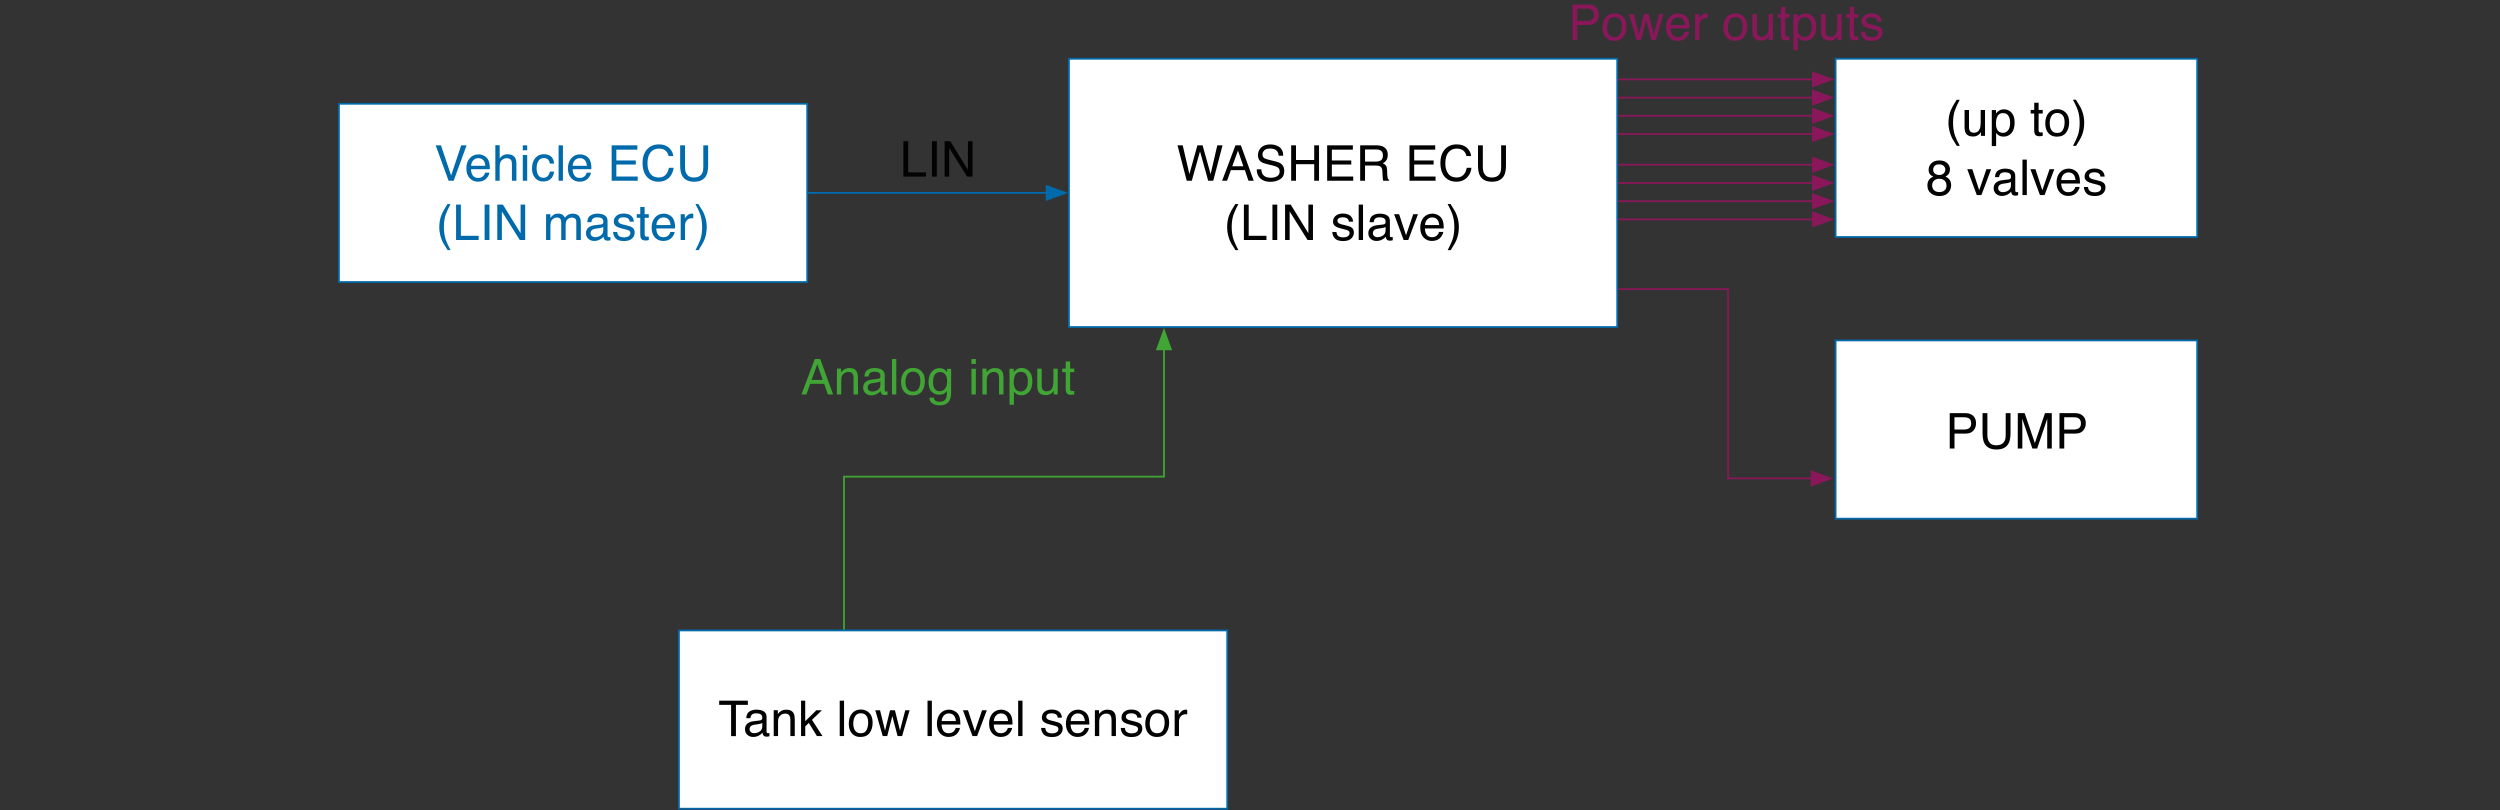 <?xml version="1.0" encoding="utf-8"?>
<!-- Generator: Adobe Illustrator 25.0.1, SVG Export Plug-In . SVG Version: 6.00 Build 0)  -->
<svg version="1.1" id="Ebene_1" xmlns="http://www.w3.org/2000/svg" xmlns:xlink="http://www.w3.org/1999/xlink" x="0px" y="0px"
	 viewBox="0 0 708.66 229.61" style="enable-background:new 0 0 708.66 229.61;" xml:space="preserve">
<rect x="0" y="0" width="708.66" height="229.61" fill="#333333" stroke="none"/>
<style type="text/css">
	.st0{fill:#FFFFFF;}
	.st1{fill:none;stroke:#006AAB;stroke-width:0.5;}
	.st2{fill:none;stroke:#41A535;stroke-width:0.5;}
	.st3{fill:#41A535;}
	.st4{clip-path:url(#SVGID_2_);fill:none;stroke:#006AAB;stroke-width:0.5;}
	.st5{fill:#006AAB;}
	.st6{clip-path:url(#SVGID_4_);fill:none;stroke:#006AAB;stroke-width:0.5;}
	.st7{fill:none;stroke:#891759;stroke-width:0.5;}
	.st8{fill:#891759;}
	.st9{fill:#020203;}
	.st10{clip-path:url(#SVGID_6_);fill:#41A535;}
	.st11{clip-path:url(#SVGID_8_);fill:#006AAB;}
	.st12{clip-path:url(#SVGID_10_);fill:#006AAB;}
	.st13{clip-path:url(#SVGID_12_);fill:#020203;}
	.st14{clip-path:url(#SVGID_14_);fill:#020203;}
	.st15{clip-path:url(#SVGID_16_);fill:#020203;}
	.st16{clip-path:url(#SVGID_18_);fill:#020203;}
	.st17{clip-path:url(#SVGID_20_);fill:#020203;}
	.st18{clip-path:url(#SVGID_22_);fill:#891759;}
	.st19{clip-path:url(#SVGID_24_);fill:#020203;}
</style>
<rect x="520.33" y="96.5" class="st0" width="102.49" height="50.52"/>
<rect x="520.33" y="96.5" class="st1" width="102.49" height="50.52"/>
<rect x="520.33" y="16.66" class="st0" width="102.49" height="50.52"/>
<rect x="520.33" y="16.66" class="st1" width="102.49" height="50.52"/>
<polyline class="st2" points="239.24,184.13 239.24,135.11 329.95,135.11 329.95,97.68 "/>
<polygon class="st3" points="329.95,92.95 327.65,99.27 332.25,99.27 "/>
<rect x="192.46" y="178.71" class="st0" width="155.41" height="50.52"/>
<g>
	<g>
		<defs>
			<rect id="SVGID_1_" x="95.83" y="1.28" width="527.24" height="228.2"/>
		</defs>
		<clipPath id="SVGID_2_">
			<use xlink:href="#SVGID_1_"  style="overflow:visible;"/>
		</clipPath>
		<rect x="192.46" y="178.71" class="st4" width="155.41" height="50.52"/>
	</g>
</g>
<line class="st1" x1="208.15" y1="54.68" x2="298.03" y2="54.68"/>
<polygon class="st5" points="302.76,54.68 296.43,52.38 296.43,56.98 "/>
<rect x="96.08" y="29.42" class="st0" width="132.73" height="50.52"/>
<g>
	<g>
		<defs>
			<rect id="SVGID_3_" x="95.83" y="1.28" width="527.24" height="228.2"/>
		</defs>
		<clipPath id="SVGID_4_">
			<use xlink:href="#SVGID_3_"  style="overflow:visible;"/>
		</clipPath>
		<rect x="96.08" y="29.42" class="st6" width="132.73" height="50.52"/>
	</g>
</g>
<polyline class="st7" points="428.43,81.96 489.85,81.96 489.85,135.61 514.88,135.61 "/>
<polygon class="st8" points="519.61,135.61 513.28,133.31 513.28,137.92 "/>
<line class="st7" x1="425.36" y1="62.19" x2="515.23" y2="62.19"/>
<polygon class="st8" points="519.96,62.19 513.64,59.89 513.64,64.49 "/>
<line class="st7" x1="425.36" y1="57.03" x2="515.23" y2="57.03"/>
<polygon class="st8" points="519.96,57.03 513.64,54.73 513.64,59.33 "/>
<line class="st7" x1="425.36" y1="51.87" x2="515.23" y2="51.87"/>
<polygon class="st8" points="519.96,51.87 513.64,49.56 513.64,54.17 "/>
<line class="st7" x1="425.36" y1="46.7" x2="515.23" y2="46.7"/>
<polygon class="st8" points="519.96,46.7 513.64,44.4 513.64,49.01 "/>
<line class="st7" x1="425.36" y1="38" x2="515.23" y2="38"/>
<polygon class="st8" points="519.96,38 513.64,35.69 513.64,40.3 "/>
<line class="st7" x1="425.36" y1="32.83" x2="515.23" y2="32.83"/>
<polygon class="st8" points="519.96,32.83 513.64,30.53 513.64,35.14 "/>
<line class="st7" x1="425.36" y1="27.67" x2="515.23" y2="27.67"/>
<polygon class="st8" points="519.96,27.67 513.64,25.37 513.64,29.97 "/>
<line class="st7" x1="425.36" y1="22.51" x2="515.23" y2="22.51"/>
<polygon class="st8" points="519.96,22.51 513.64,20.21 513.64,24.81 "/>
<rect x="303.01" y="16.66" class="st0" width="155.41" height="76.04"/>
<rect x="303.01" y="16.66" class="st1" width="155.41" height="76.04"/>
<path class="st9" d="M267.76,50.06h1.3v-8.1l5.08,8.1h1.53V40.02h-1.3v8.11l-5.01-8.11h-1.6V50.06z M264.18,50.06h1.37V40.02h-1.37
	V50.06z M256.08,50.06h6.4v-1.2h-5.04v-8.85h-1.36V50.06z"/>
<g>
	<g>
		<defs>
			<rect id="SVGID_5_" x="95.83" y="1.28" width="527.24" height="228.2"/>
		</defs>
		<clipPath id="SVGID_6_">
			<use xlink:href="#SVGID_5_"  style="overflow:visible;"/>
		</clipPath>
		<path class="st10" d="M302.09,104.49h-0.99v1h0.99v4.85c0,0.47,0.1,0.85,0.31,1.14s0.6,0.44,1.17,0.44c0.18,0,0.34-0.01,0.5-0.03
			c0.15-0.02,0.3-0.05,0.44-0.09v-0.98c-0.09,0.01-0.17,0.02-0.24,0.02s-0.13,0-0.19,0c-0.22,0-0.38-0.02-0.48-0.07
			c-0.17-0.09-0.26-0.26-0.26-0.51v-4.78h1.17v-1h-1.17v-2.04h-1.24L302.09,104.49L302.09,104.49z M294.03,104.49v4.98
			c0,0.62,0.1,1.12,0.3,1.5c0.37,0.7,1.07,1.04,2.09,1.04c0.66,0,1.22-0.19,1.68-0.57c0.23-0.19,0.43-0.43,0.58-0.7l-0.01,1.08h1.16
			v-7.32h-1.23v3.6c0,0.71-0.08,1.28-0.25,1.69c-0.3,0.77-0.87,1.15-1.7,1.15c-0.58,0-0.98-0.22-1.19-0.66
			c-0.12-0.24-0.17-0.54-0.17-0.92v-4.86h-1.26V104.49z M286.17,114.73h1.23v-3.74c0.27,0.33,0.51,0.57,0.73,0.7
			c0.38,0.24,0.84,0.36,1.39,0.36c0.71,0,1.32-0.22,1.85-0.65c0.84-0.68,1.26-1.82,1.26-3.42c0-1.18-0.29-2.09-0.87-2.72
			c-0.58-0.64-1.29-0.95-2.12-0.95c-0.56,0-1.05,0.14-1.47,0.41c-0.29,0.18-0.56,0.44-0.81,0.77v-0.97h-1.2L286.17,114.73
			L286.17,114.73z M289.36,110.98c-0.85,0-1.44-0.38-1.76-1.13c-0.17-0.4-0.25-0.88-0.25-1.44c0-0.7,0.09-1.28,0.25-1.74
			c0.31-0.85,0.9-1.28,1.76-1.28c0.85,0,1.44,0.4,1.76,1.21c0.17,0.42,0.25,0.92,0.25,1.5c0,0.96-0.19,1.68-0.57,2.16
			C290.41,110.74,289.94,110.98,289.36,110.98 M278.48,111.81h1.23v-3.83c0-0.48,0.03-0.85,0.09-1.1c0.06-0.26,0.2-0.51,0.4-0.75
			c0.25-0.3,0.55-0.5,0.89-0.6c0.19-0.06,0.43-0.09,0.72-0.09c0.57,0,0.97,0.23,1.19,0.68c0.13,0.27,0.2,0.63,0.2,1.08v4.61h1.25
			v-4.7c0-0.74-0.1-1.31-0.3-1.7c-0.37-0.72-1.07-1.09-2.11-1.09c-0.47,0-0.9,0.09-1.29,0.28c-0.39,0.19-0.75,0.5-1.1,0.92v-1.04
			h-1.17V111.81L278.48,111.81z M275.37,103.16h1.25v-1.39h-1.25V103.16z M275.37,111.81h1.25v-7.29h-1.25V111.81z M268.48,108.12
			c0,0.6-0.1,1.13-0.3,1.58c-0.36,0.8-0.98,1.2-1.86,1.2c-0.56,0-1.01-0.22-1.34-0.65c-0.33-0.43-0.5-1.06-0.5-1.88
			c0-0.7,0.08-1.27,0.25-1.7c0.32-0.81,0.91-1.22,1.77-1.22c0.58,0,1.05,0.22,1.42,0.66C268.29,106.54,268.48,107.21,268.48,108.12
			 M266.27,104.36c-0.85,0-1.57,0.34-2.16,1.03c-0.6,0.69-0.9,1.65-0.9,2.87c0,1.3,0.3,2.23,0.89,2.79s1.28,0.84,2.07,0.84
			c0.57,0,1.02-0.09,1.37-0.27s0.64-0.46,0.88-0.83c0.01,1.01-0.07,1.71-0.24,2.1c-0.29,0.67-0.9,1-1.84,1
			c-0.59,0-1.03-0.14-1.3-0.41c-0.18-0.18-0.29-0.43-0.35-0.76h-1.25c0.06,0.75,0.36,1.31,0.9,1.66c0.54,0.35,1.2,0.53,1.98,0.53
			c1.41,0,2.37-0.5,2.88-1.49c0.27-0.54,0.41-1.27,0.41-2.2v-6.66h-1.13v0.92c-0.24-0.31-0.48-0.54-0.71-0.7
			C267.34,104.5,266.84,104.36,266.27,104.36 M258.84,104.28c-1.05,0-1.88,0.36-2.5,1.09c-0.62,0.73-0.93,1.71-0.93,2.94
			c0,1.15,0.29,2.06,0.88,2.74c0.59,0.68,1.38,1.02,2.38,1.02c1.2,0,2.08-0.38,2.65-1.15c0.57-0.77,0.85-1.74,0.85-2.92
			c0-1.22-0.32-2.14-0.97-2.77C260.57,104.59,259.78,104.28,258.84,104.28 M258.79,111.01c-0.74,0-1.27-0.26-1.61-0.78
			s-0.51-1.17-0.51-1.95c0-0.81,0.17-1.5,0.51-2.07s0.88-0.86,1.62-0.86c0.84,0,1.43,0.34,1.77,1.01c0.22,0.43,0.32,0.98,0.32,1.67
			c0,0.76-0.15,1.44-0.45,2.06C260.15,110.7,259.6,111.01,258.79,111.01 M252.84,111.81h1.23v-10.04h-1.23V111.81z M246.98,107.62
			c-0.69,0.09-1.24,0.32-1.67,0.69c-0.42,0.37-0.64,0.9-0.64,1.58c0,0.62,0.22,1.13,0.65,1.55c0.43,0.41,0.99,0.62,1.66,0.62
			c0.57,0,1.08-0.12,1.55-0.36s0.83-0.53,1.08-0.85c0.04,0.29,0.11,0.52,0.21,0.68c0.19,0.3,0.5,0.45,0.92,0.45
			c0.17,0,0.31-0.01,0.41-0.02c0.1-0.01,0.25-0.05,0.44-0.1v-0.91c-0.08,0.01-0.15,0.02-0.22,0.03s-0.13,0.01-0.18,0.01
			c-0.17,0-0.28-0.04-0.33-0.12s-0.08-0.18-0.08-0.31v-4.22c0-0.69-0.27-1.2-0.8-1.53c-0.54-0.33-1.24-0.49-2.1-0.49
			c-0.74,0-1.39,0.18-1.96,0.53c-0.56,0.36-0.85,0.98-0.88,1.89h1.15c0.04-0.38,0.14-0.67,0.29-0.86c0.27-0.35,0.72-0.52,1.36-0.52
			c0.55,0,0.98,0.09,1.28,0.28s0.45,0.5,0.45,0.92c0,0.21-0.03,0.36-0.08,0.47c-0.1,0.2-0.28,0.32-0.57,0.35L246.98,107.62z
			 M245.96,109.86c0-0.47,0.19-0.81,0.57-1.02c0.23-0.13,0.56-0.22,1.01-0.28l0.74-0.1c0.23-0.03,0.46-0.07,0.7-0.14
			c0.24-0.06,0.43-0.14,0.58-0.24v0.99c0,0.75-0.34,1.3-1.03,1.63c-0.41,0.2-0.82,0.3-1.26,0.3c-0.35,0-0.66-0.1-0.92-0.31
			C246.09,110.5,245.96,110.22,245.96,109.86 M237.23,111.81h1.23v-3.83c0-0.48,0.03-0.85,0.09-1.1c0.06-0.26,0.19-0.51,0.4-0.75
			c0.26-0.3,0.55-0.5,0.89-0.6c0.19-0.06,0.43-0.09,0.72-0.09c0.57,0,0.97,0.23,1.19,0.68c0.13,0.27,0.2,0.63,0.2,1.08v4.61h1.25
			v-4.7c0-0.74-0.1-1.31-0.3-1.7c-0.37-0.72-1.07-1.09-2.1-1.09c-0.47,0-0.9,0.09-1.29,0.28s-0.76,0.5-1.1,0.92v-1.04h-1.17
			L237.23,111.81L237.23,111.81z M227.19,111.81h1.39l1.09-3.01h3.97l1.02,3.01h1.49l-3.64-10.04h-1.54L227.19,111.81z
			 M230.06,107.69l1.62-4.44l1.52,4.44H230.06z"/>
	</g>
	<g>
		<defs>
			<rect id="SVGID_7_" x="95.83" y="1.28" width="527.24" height="228.2"/>
		</defs>
		<clipPath id="SVGID_8_">
			<use xlink:href="#SVGID_7_"  style="overflow:visible;"/>
		</clipPath>
		<path class="st11" d="M198.02,70.9c0.85-1.32,1.41-2.32,1.67-3c0.43-1.06,0.64-2.26,0.64-3.61c0-0.51-0.05-1.05-0.14-1.61
			s-0.25-1.12-0.47-1.69c-0.17-0.46-0.33-0.82-0.48-1.08c-0.15-0.26-0.57-0.95-1.28-2.08h-0.83c0.67,1.27,1.12,2.24,1.35,2.91
			c0.37,1.09,0.55,2.3,0.55,3.62c0,1.32-0.16,2.47-0.48,3.45c-0.21,0.65-0.68,1.68-1.4,3.09C197.15,70.9,198.02,70.9,198.02,70.9z
			 M192.95,68.04h1.23v-4.21c0-0.52,0.17-0.98,0.5-1.38s0.81-0.6,1.43-0.6c0.07,0,0.14,0,0.2,0.01s0.13,0.01,0.2,0.03v-1.3
			c-0.13-0.01-0.23-0.02-0.28-0.03c-0.06-0.01-0.09-0.01-0.12-0.01c-0.49,0-0.92,0.18-1.29,0.53c-0.37,0.35-0.61,0.65-0.7,0.9v-1.26
			h-1.17V68.04z M186.06,63.8c0.02-0.63,0.22-1.15,0.6-1.56c0.38-0.41,0.85-0.61,1.41-0.61c0.78,0,1.34,0.3,1.67,0.89
			c0.18,0.32,0.3,0.74,0.35,1.28C190.09,63.8,186.06,63.8,186.06,63.8z M188.15,60.56c-1.02,0-1.85,0.37-2.49,1.1
			c-0.63,0.73-0.95,1.69-0.95,2.86c0,1.19,0.32,2.12,0.94,2.79c0.63,0.66,1.4,0.99,2.3,0.99c0.37,0,0.7-0.04,1-0.11
			c0.55-0.13,1.01-0.37,1.38-0.74c0.22-0.21,0.42-0.48,0.6-0.81c0.18-0.33,0.29-0.63,0.32-0.9h-1.21c-0.09,0.32-0.24,0.61-0.45,0.86
			c-0.38,0.43-0.89,0.64-1.53,0.64c-0.68,0-1.19-0.23-1.51-0.68c-0.33-0.45-0.5-1.05-0.52-1.79h5.33c0-0.74-0.04-1.27-0.11-1.61
			c-0.08-0.49-0.24-0.92-0.49-1.29c-0.25-0.39-0.62-0.7-1.11-0.95C189.17,60.68,188.67,60.56,188.15,60.56 M181.49,60.72h-0.99v1.01
			h0.99v4.85c0,0.47,0.1,0.85,0.31,1.15c0.21,0.29,0.6,0.44,1.17,0.44c0.18,0,0.34-0.01,0.5-0.03c0.15-0.02,0.3-0.05,0.44-0.09
			v-0.98c-0.09,0.01-0.17,0.02-0.24,0.02c-0.07,0-0.13,0.01-0.19,0.01c-0.22,0-0.38-0.03-0.48-0.08c-0.17-0.09-0.26-0.26-0.26-0.51
			v-4.78h1.17v-1.01h-1.18v-2.04h-1.24V60.72z M173.79,65.75c0.03,0.73,0.28,1.34,0.74,1.84c0.46,0.49,1.24,0.74,2.34,0.74
			c1.02,0,1.79-0.24,2.29-0.71s0.75-1.04,0.75-1.69c0-0.67-0.24-1.17-0.72-1.48c-0.31-0.2-0.91-0.41-1.81-0.62l-0.83-0.2
			c-0.36-0.09-0.64-0.19-0.82-0.3c-0.32-0.19-0.48-0.44-0.48-0.76c0-0.29,0.12-0.52,0.37-0.7s0.6-0.27,1.08-0.27
			c0.71,0,1.21,0.16,1.5,0.48c0.18,0.23,0.28,0.48,0.3,0.75h1.16c0.01-0.47-0.14-0.92-0.45-1.33c-0.49-0.65-1.3-0.97-2.42-0.97
			c-0.85,0-1.53,0.21-2.04,0.64c-0.51,0.43-0.76,0.99-0.76,1.68c0,0.59,0.27,1.05,0.81,1.38c0.3,0.19,0.77,0.36,1.4,0.52l0.99,0.25
			c0.53,0.13,0.89,0.25,1.07,0.35c0.28,0.16,0.42,0.4,0.42,0.72c0,0.41-0.18,0.72-0.53,0.92c-0.35,0.2-0.76,0.3-1.23,0.3
			c-0.78,0-1.33-0.2-1.65-0.59c-0.17-0.22-0.28-0.53-0.31-0.94L173.79,65.75L173.79,65.75z M168.42,63.86
			c-0.69,0.09-1.24,0.32-1.67,0.69c-0.42,0.37-0.64,0.9-0.64,1.58c0,0.62,0.22,1.13,0.65,1.55c0.43,0.41,0.99,0.62,1.67,0.62
			c0.57,0,1.08-0.12,1.55-0.36s0.83-0.53,1.08-0.85c0.04,0.29,0.11,0.52,0.21,0.68c0.19,0.3,0.5,0.45,0.92,0.45
			c0.17,0,0.31-0.01,0.41-0.02c0.1-0.01,0.25-0.05,0.44-0.1v-0.91c-0.08,0.01-0.15,0.02-0.22,0.03c-0.07,0.01-0.13,0.01-0.19,0.01
			c-0.17,0-0.28-0.04-0.33-0.12s-0.08-0.18-0.08-0.31v-4.22c0-0.69-0.27-1.2-0.8-1.53c-0.54-0.33-1.24-0.49-2.1-0.49
			c-0.74,0-1.39,0.18-1.96,0.53c-0.56,0.35-0.86,0.98-0.88,1.89h1.15c0.04-0.38,0.14-0.67,0.29-0.86c0.27-0.35,0.72-0.52,1.37-0.52
			c0.55,0,0.98,0.1,1.28,0.29c0.3,0.19,0.45,0.49,0.45,0.92c0,0.21-0.03,0.36-0.08,0.47c-0.1,0.2-0.29,0.32-0.57,0.35L168.42,63.86z
			 M167.4,66.1c0-0.47,0.19-0.81,0.57-1.02c0.23-0.13,0.56-0.22,1.01-0.28l0.74-0.1c0.23-0.03,0.46-0.07,0.7-0.14
			c0.24-0.06,0.43-0.14,0.58-0.24v0.99c0,0.76-0.34,1.3-1.03,1.63c-0.41,0.2-0.82,0.3-1.26,0.3c-0.36,0-0.66-0.1-0.92-0.31
			C167.53,66.73,167.4,66.45,167.4,66.1 M154.79,68.04h1.23v-3.88c0-0.94,0.19-1.6,0.57-1.96c0.38-0.36,0.8-0.54,1.27-0.54
			c0.51,0,0.86,0.17,1.05,0.51c0.12,0.23,0.18,0.59,0.18,1.09v4.78h1.25v-4.26c0-0.76,0.17-1.3,0.52-1.62
			c0.35-0.32,0.76-0.49,1.25-0.49c0.35,0,0.65,0.09,0.89,0.27c0.24,0.18,0.36,0.52,0.36,1.01v5.09h1.28v-4.87
			c0-0.65-0.1-1.16-0.29-1.54c-0.36-0.71-1.03-1.07-2.01-1.07c-0.46,0-0.88,0.09-1.24,0.28c-0.37,0.19-0.69,0.48-0.96,0.87
			c-0.16-0.32-0.35-0.56-0.55-0.73c-0.35-0.29-0.82-0.43-1.41-0.43c-0.52,0-0.98,0.14-1.38,0.42c-0.24,0.16-0.5,0.43-0.79,0.79
			v-1.04h-1.22L154.79,68.04L154.79,68.04z M140.96,68.04h1.3v-8.1l5.08,8.1h1.53V58h-1.3v8.11L142.56,58h-1.6
			C140.96,58,140.96,68.04,140.96,68.04z M137.37,68.04h1.37V58h-1.37V68.04z M129.28,68.04h6.4v-1.2h-5.04v-8.85h-1.36V68.04z
			 M126.84,57.84c-0.85,1.34-1.41,2.34-1.68,3.01c-0.42,1.05-0.64,2.25-0.64,3.6c0,0.36,0.02,0.74,0.08,1.14
			c0.1,0.77,0.28,1.49,0.53,2.16c0.19,0.49,0.36,0.88,0.52,1.17c0.16,0.29,0.57,0.95,1.24,1.99h0.83c-0.67-1.27-1.12-2.24-1.35-2.91
			c-0.37-1.09-0.55-2.3-0.55-3.62c0-1.31,0.16-2.46,0.49-3.46c0.21-0.66,0.68-1.68,1.39-3.07L126.84,57.84L126.84,57.84z"/>
	</g>
	<g>
		<defs>
			<rect id="SVGID_9_" x="95.83" y="1.28" width="527.24" height="228.2"/>
		</defs>
		<clipPath id="SVGID_10_">
			<use xlink:href="#SVGID_9_"  style="overflow:visible;"/>
		</clipPath>
		<path class="st12" d="M192.8,41.2v5.64c0,1.23,0.17,2.18,0.5,2.85c0.61,1.21,1.76,1.82,3.46,1.82s2.86-0.61,3.47-1.82
			c0.33-0.66,0.5-1.62,0.5-2.85V41.2h-1.37v6.21c0,0.73-0.11,1.3-0.34,1.73c-0.42,0.79-1.21,1.18-2.37,1.18
			c-0.97,0-1.66-0.36-2.07-1.09c-0.28-0.48-0.41-1.09-0.41-1.82V41.2H192.8z M186.77,40.93c-1.47,0-2.63,0.51-3.47,1.54
			c-0.77,0.95-1.16,2.16-1.16,3.65c0,1.95,0.52,3.4,1.55,4.33c0.78,0.71,1.75,1.06,2.91,1.06c1.34,0,2.4-0.43,3.19-1.29
			c0.66-0.72,1.04-1.6,1.16-2.66h-1.33c-0.14,0.66-0.34,1.19-0.61,1.6c-0.51,0.77-1.26,1.16-2.25,1.16c-1.07,0-1.88-0.37-2.41-1.1
			c-0.54-0.73-0.81-1.69-0.81-2.86c0-1.44,0.3-2.5,0.9-3.2c0.6-0.7,1.38-1.04,2.35-1.04c0.8,0,1.42,0.19,1.86,0.57
			s0.74,0.89,0.88,1.54h1.33c-0.08-0.85-0.46-1.61-1.15-2.28C189,41.26,188.02,40.93,186.77,40.93 M173.38,51.24h7.39v-1.2h-6.06
			v-3.4h5.51v-1.16h-5.51v-3.05h5.96V41.2h-7.29V51.24z M162.34,47c0.02-0.63,0.22-1.15,0.6-1.56c0.38-0.41,0.85-0.61,1.41-0.61
			c0.78,0,1.34,0.3,1.67,0.89c0.18,0.32,0.3,0.74,0.35,1.28C166.37,47,162.34,47,162.34,47z M164.43,43.76
			c-1.02,0-1.85,0.37-2.49,1.1c-0.63,0.73-0.95,1.69-0.95,2.86c0,1.19,0.31,2.12,0.94,2.79c0.63,0.66,1.4,0.99,2.3,0.99
			c0.37,0,0.7-0.04,1-0.11c0.55-0.13,1.01-0.37,1.38-0.74c0.22-0.21,0.42-0.48,0.6-0.81c0.18-0.33,0.29-0.63,0.32-0.9h-1.2
			c-0.09,0.32-0.24,0.61-0.45,0.86c-0.38,0.43-0.89,0.64-1.53,0.64c-0.68,0-1.19-0.22-1.51-0.68c-0.32-0.45-0.5-1.05-0.52-1.79h5.32
			c0-0.74-0.04-1.28-0.11-1.61c-0.08-0.49-0.24-0.92-0.49-1.29c-0.25-0.39-0.62-0.7-1.11-0.95
			C165.45,43.88,164.95,43.76,164.43,43.76 M158.34,51.24h1.23V41.2h-1.23V51.24z M154.13,43.71c-0.97,0-1.76,0.36-2.39,1.07
			c-0.62,0.72-0.94,1.72-0.94,3c0,1.05,0.28,1.92,0.85,2.62c0.57,0.7,1.33,1.05,2.29,1.05c0.85,0,1.55-0.23,2.1-0.67
			c0.55-0.45,0.89-1.16,1.03-2.13h-1.2c-0.11,0.54-0.32,0.97-0.62,1.28c-0.3,0.31-0.7,0.47-1.21,0.47c-0.67,0-1.15-0.25-1.46-0.75
			s-0.47-1.12-0.47-1.85s0.11-1.34,0.33-1.84c0.34-0.76,0.9-1.15,1.68-1.15c0.57,0,0.99,0.15,1.25,0.45c0.26,0.3,0.43,0.67,0.5,1.12
			h1.2c-0.1-0.98-0.42-1.67-0.93-2.07C155.62,43.91,154.95,43.71,154.13,43.71 M148.19,42.6h1.25v-1.4h-1.25V42.6z M148.19,51.24
			h1.25v-7.29h-1.25V51.24z M140.41,51.24h1.23v-3.88c0-0.98,0.21-1.64,0.62-1.99c0.42-0.35,0.88-0.53,1.39-0.53
			c0.61,0,1.03,0.2,1.26,0.6c0.14,0.25,0.2,0.65,0.2,1.18v4.61h1.27v-4.7c0-0.72-0.1-1.28-0.31-1.69c-0.38-0.74-1.1-1.11-2.16-1.11
			c-0.59,0-1.09,0.13-1.48,0.39c-0.23,0.15-0.49,0.41-0.79,0.78v-3.75h-1.23C140.41,41.15,140.41,51.24,140.41,51.24z M133.55,47
			c0.02-0.63,0.22-1.15,0.6-1.56c0.38-0.41,0.85-0.61,1.41-0.61c0.78,0,1.34,0.3,1.67,0.89c0.18,0.32,0.3,0.74,0.35,1.28
			C137.58,47,133.55,47,133.55,47z M135.64,43.76c-1.02,0-1.85,0.37-2.49,1.1c-0.63,0.73-0.95,1.69-0.95,2.86
			c0,1.19,0.31,2.12,0.94,2.79c0.63,0.66,1.4,0.99,2.3,0.99c0.37,0,0.7-0.04,1-0.11c0.55-0.13,1.01-0.37,1.38-0.74
			c0.22-0.21,0.42-0.48,0.6-0.81c0.18-0.33,0.29-0.63,0.32-0.9h-1.21c-0.09,0.32-0.24,0.61-0.45,0.86
			c-0.38,0.43-0.89,0.64-1.53,0.64c-0.68,0-1.19-0.22-1.51-0.68c-0.33-0.45-0.5-1.05-0.52-1.79h5.33c0-0.74-0.04-1.28-0.11-1.61
			c-0.08-0.49-0.24-0.92-0.49-1.29c-0.25-0.39-0.62-0.7-1.11-0.95C136.66,43.88,136.16,43.76,135.64,43.76 M123.5,41.2l3.66,10.04
			h1.44l3.66-10.04h-1.53l-2.85,8.55L125,41.2H123.5z"/>
	</g>
	<g>
		<defs>
			<rect id="SVGID_11_" x="95.83" y="1.28" width="527.24" height="228.2"/>
		</defs>
		<clipPath id="SVGID_12_">
			<use xlink:href="#SVGID_11_"  style="overflow:visible;"/>
		</clipPath>
		<path class="st13" d="M411.23,70.9c0.85-1.32,1.41-2.32,1.67-3c0.43-1.06,0.64-2.26,0.64-3.61c0-0.51-0.05-1.05-0.14-1.61
			c-0.09-0.56-0.25-1.12-0.47-1.69c-0.17-0.46-0.33-0.82-0.48-1.08c-0.15-0.26-0.57-0.95-1.27-2.08h-0.83
			c0.67,1.27,1.12,2.24,1.35,2.91c0.37,1.09,0.55,2.3,0.55,3.62c0,1.32-0.16,2.47-0.48,3.45c-0.21,0.65-0.68,1.68-1.4,3.09
			C410.37,70.9,411.23,70.9,411.23,70.9z M403.94,63.8c0.02-0.63,0.22-1.15,0.6-1.56s0.85-0.61,1.41-0.61c0.78,0,1.34,0.3,1.67,0.89
			c0.18,0.32,0.3,0.74,0.35,1.28C407.97,63.8,403.94,63.8,403.94,63.8z M406.03,60.56c-1.02,0-1.85,0.37-2.49,1.1
			c-0.63,0.73-0.95,1.69-0.95,2.86c0,1.19,0.31,2.12,0.94,2.79c0.63,0.66,1.4,0.99,2.3,0.99c0.37,0,0.7-0.04,1-0.11
			c0.55-0.13,1.01-0.37,1.38-0.74c0.22-0.21,0.42-0.48,0.6-0.81c0.18-0.33,0.29-0.63,0.32-0.9h-1.21c-0.09,0.32-0.24,0.61-0.45,0.86
			c-0.38,0.43-0.89,0.64-1.53,0.64c-0.68,0-1.19-0.23-1.51-0.68s-0.5-1.05-0.52-1.79h5.33c0-0.74-0.04-1.27-0.11-1.61
			c-0.08-0.49-0.24-0.92-0.49-1.29c-0.25-0.39-0.62-0.7-1.11-0.95C407.04,60.68,406.54,60.56,406.03,60.56 M395.18,60.72l2.7,7.32
			h1.31l2.76-7.32h-1.35l-2.04,5.96l-1.96-5.96H395.18z M390.18,63.86c-0.69,0.09-1.24,0.32-1.67,0.69
			c-0.42,0.37-0.64,0.9-0.64,1.58c0,0.62,0.21,1.13,0.65,1.55c0.43,0.41,0.99,0.62,1.66,0.62c0.57,0,1.08-0.12,1.55-0.36
			s0.83-0.53,1.08-0.85c0.04,0.29,0.11,0.52,0.21,0.68c0.19,0.3,0.5,0.45,0.92,0.45c0.17,0,0.31-0.01,0.41-0.02
			c0.1-0.01,0.25-0.05,0.44-0.1v-0.91c-0.08,0.01-0.15,0.02-0.22,0.03s-0.13,0.01-0.18,0.01c-0.17,0-0.28-0.04-0.33-0.12
			s-0.08-0.18-0.08-0.31v-4.22c0-0.69-0.27-1.2-0.8-1.53c-0.54-0.33-1.24-0.49-2.1-0.49c-0.74,0-1.39,0.18-1.96,0.53
			s-0.86,0.98-0.88,1.89h1.15c0.05-0.38,0.14-0.67,0.29-0.86c0.27-0.35,0.72-0.52,1.36-0.52c0.56,0,0.98,0.1,1.28,0.29
			s0.45,0.49,0.45,0.92c0,0.21-0.03,0.36-0.08,0.47c-0.1,0.2-0.29,0.32-0.57,0.35L390.18,63.86z M389.16,66.1
			c0-0.47,0.19-0.81,0.57-1.02c0.22-0.13,0.56-0.22,1.01-0.28l0.74-0.1c0.23-0.03,0.46-0.07,0.7-0.14c0.24-0.06,0.43-0.14,0.58-0.24
			v0.99c0,0.76-0.34,1.3-1.03,1.63c-0.4,0.2-0.83,0.3-1.26,0.3c-0.36,0-0.66-0.1-0.92-0.31C389.29,66.73,389.16,66.45,389.16,66.1
			 M385.14,68.04h1.23V58h-1.23V68.04z M377.66,65.75c0.03,0.73,0.28,1.34,0.74,1.84c0.46,0.49,1.24,0.74,2.34,0.74
			c1.02,0,1.79-0.24,2.29-0.71s0.75-1.04,0.75-1.69c0-0.67-0.24-1.17-0.72-1.48c-0.31-0.2-0.91-0.41-1.81-0.62l-0.83-0.2
			c-0.36-0.09-0.64-0.19-0.82-0.3c-0.32-0.19-0.48-0.44-0.48-0.76c0-0.29,0.12-0.52,0.37-0.7s0.61-0.27,1.08-0.27
			c0.71,0,1.22,0.16,1.5,0.48c0.18,0.23,0.28,0.48,0.3,0.75h1.16c0.01-0.47-0.14-0.92-0.45-1.33c-0.49-0.65-1.3-0.97-2.42-0.97
			c-0.85,0-1.54,0.21-2.04,0.64c-0.51,0.43-0.76,0.99-0.76,1.68c0,0.59,0.27,1.05,0.81,1.38c0.3,0.19,0.77,0.36,1.4,0.52l0.99,0.25
			c0.53,0.13,0.89,0.25,1.07,0.35c0.28,0.16,0.42,0.4,0.42,0.72c0,0.41-0.18,0.72-0.53,0.92s-0.76,0.3-1.23,0.3
			c-0.78,0-1.33-0.2-1.65-0.59c-0.17-0.22-0.28-0.53-0.31-0.94L377.66,65.75L377.66,65.75z M364.27,68.04h1.3v-8.1l5.08,8.1h1.53V58
			h-1.3v8.11L365.87,58h-1.6L364.27,68.04L364.27,68.04z M360.69,68.04h1.37V58h-1.37V68.04z M352.6,68.04h6.4v-1.2h-5.04v-8.85
			h-1.36V68.04z M350.16,57.84c-0.85,1.34-1.41,2.34-1.68,3.01c-0.42,1.05-0.63,2.25-0.63,3.6c0,0.36,0.02,0.74,0.07,1.14
			c0.1,0.77,0.28,1.49,0.53,2.16c0.19,0.49,0.36,0.88,0.52,1.17s0.57,0.95,1.24,1.99h0.83c-0.67-1.27-1.12-2.24-1.35-2.91
			c-0.37-1.09-0.55-2.3-0.55-3.62c0-1.31,0.16-2.46,0.49-3.46c0.21-0.66,0.68-1.68,1.39-3.07L350.16,57.84L350.16,57.84z"/>
	</g>
	<g>
		<defs>
			<rect id="SVGID_13_" x="95.83" y="1.28" width="527.24" height="228.2"/>
		</defs>
		<clipPath id="SVGID_14_">
			<use xlink:href="#SVGID_13_"  style="overflow:visible;"/>
		</clipPath>
		<path class="st14" d="M418.96,41.2v5.64c0,1.23,0.17,2.18,0.5,2.85c0.61,1.21,1.76,1.82,3.46,1.82c1.7,0,2.86-0.61,3.47-1.82
			c0.33-0.66,0.5-1.62,0.5-2.85V41.2h-1.37v6.21c0,0.73-0.11,1.3-0.34,1.73c-0.42,0.79-1.21,1.18-2.37,1.18
			c-0.97,0-1.66-0.36-2.07-1.09c-0.28-0.48-0.41-1.09-0.41-1.82V41.2H418.96z M412.93,40.93c-1.47,0-2.63,0.51-3.47,1.54
			c-0.77,0.95-1.16,2.16-1.16,3.65c0,1.95,0.52,3.4,1.55,4.33c0.78,0.71,1.75,1.06,2.91,1.06c1.34,0,2.4-0.43,3.19-1.29
			c0.66-0.72,1.05-1.6,1.16-2.66h-1.33c-0.13,0.66-0.34,1.19-0.61,1.6c-0.51,0.77-1.26,1.16-2.25,1.16c-1.07,0-1.88-0.37-2.41-1.1
			c-0.54-0.73-0.81-1.69-0.81-2.86c0-1.44,0.3-2.5,0.9-3.2s1.38-1.04,2.35-1.04c0.8,0,1.41,0.19,1.86,0.57
			c0.44,0.38,0.74,0.89,0.88,1.54h1.33c-0.08-0.85-0.46-1.61-1.16-2.28C415.16,41.26,414.18,40.93,412.93,40.93 M399.54,51.24h7.39
			v-1.2h-6.06v-3.4h5.51v-1.16h-5.51v-3.05h5.96V41.2h-7.29V51.24z M385.58,51.24h1.36v-4.31h3.01c0.54,0,0.94,0.06,1.19,0.19
			c0.44,0.22,0.68,0.66,0.71,1.32l0.08,1.67c0.02,0.39,0.04,0.66,0.07,0.79c0.03,0.14,0.06,0.25,0.11,0.34h1.67v-0.23
			c-0.21-0.09-0.36-0.3-0.44-0.62c-0.05-0.19-0.08-0.47-0.1-0.85l-0.05-1.35c-0.02-0.58-0.13-1-0.33-1.26
			c-0.2-0.26-0.49-0.47-0.89-0.63c0.45-0.23,0.79-0.54,1.04-0.92c0.25-0.38,0.37-0.88,0.37-1.48c0-1.15-0.46-1.94-1.39-2.37
			c-0.49-0.22-1.11-0.34-1.86-0.34h-4.57v10.05H385.58z M386.94,45.8v-3.43h3.23c0.45,0,0.81,0.07,1.08,0.21
			c0.51,0.26,0.76,0.75,0.76,1.46c0,0.67-0.18,1.13-0.54,1.38c-0.36,0.26-0.85,0.38-1.47,0.38H386.94z M376.2,51.24h7.39v-1.2h-6.06
			v-3.4h5.51v-1.16h-5.51v-3.05h5.96V41.2h-7.29V51.24z M366,51.24h1.37v-4.7h5.16v4.7h1.37V41.2h-1.37v4.15h-5.16V41.2H366V51.24z
			 M356.24,48c-0.01,1.08,0.32,1.94,1.01,2.58c0.69,0.64,1.64,0.96,2.86,0.96c1.04,0,1.96-0.24,2.75-0.72s1.18-1.27,1.18-2.39
			c0-0.89-0.31-1.57-0.93-2.04c-0.36-0.27-0.87-0.48-1.52-0.63l-1.36-0.33c-0.92-0.22-1.51-0.4-1.77-0.55
			c-0.4-0.23-0.6-0.59-0.6-1.08c0-0.45,0.17-0.84,0.51-1.18s0.89-0.51,1.66-0.51c0.95,0,1.63,0.26,2.02,0.79
			c0.21,0.29,0.35,0.7,0.42,1.24h1.28c0-1.12-0.36-1.93-1.07-2.44c-0.72-0.51-1.59-0.76-2.61-0.76c-1.11,0-1.97,0.29-2.58,0.87
			c-0.61,0.58-0.91,1.32-0.91,2.22c0,0.83,0.31,1.46,0.93,1.88c0.36,0.24,0.97,0.46,1.83,0.66l1.32,0.31
			c0.71,0.17,1.24,0.37,1.58,0.6c0.33,0.23,0.5,0.62,0.5,1.17c0,0.73-0.39,1.24-1.17,1.52c-0.4,0.15-0.85,0.22-1.34,0.22
			c-1.1,0-1.86-0.33-2.3-1c-0.23-0.35-0.36-0.82-0.39-1.39C357.54,48,356.24,48,356.24,48z M346.43,51.24h1.39l1.09-3.01h3.97
			l1.02,3.01h1.49l-3.64-10.04h-1.54L346.43,51.24z M349.3,47.13l1.62-4.44l1.53,4.44H349.3z M333.78,41.2l2.62,10.04h1.43
			l2.33-8.33l2.32,8.33h1.43l2.64-10.04h-1.49l-1.89,8.17l-2.28-8.17h-1.47l-2.27,8.16l-1.89-8.16
			C335.26,41.2,333.78,41.2,333.78,41.2z"/>
	</g>
	<g>
		<defs>
			<rect id="SVGID_15_" x="95.83" y="1.28" width="527.24" height="228.2"/>
		</defs>
		<clipPath id="SVGID_16_">
			<use xlink:href="#SVGID_15_"  style="overflow:visible;"/>
		</clipPath>
		<path class="st15" d="M590.71,52.99c0.03,0.73,0.28,1.34,0.74,1.84c0.46,0.49,1.24,0.74,2.34,0.74c1.02,0,1.79-0.24,2.29-0.71
			c0.5-0.47,0.75-1.04,0.75-1.69c0-0.67-0.24-1.17-0.72-1.48c-0.31-0.2-0.91-0.41-1.81-0.62l-0.83-0.2
			c-0.36-0.09-0.64-0.19-0.82-0.3c-0.32-0.19-0.48-0.45-0.48-0.76c0-0.29,0.12-0.53,0.37-0.7c0.24-0.18,0.61-0.27,1.08-0.27
			c0.71,0,1.22,0.16,1.5,0.48c0.18,0.23,0.28,0.48,0.3,0.75h1.16c0.01-0.47-0.14-0.92-0.45-1.33c-0.49-0.65-1.3-0.97-2.42-0.97
			c-0.85,0-1.53,0.21-2.04,0.64s-0.76,0.99-0.76,1.68c0,0.59,0.27,1.05,0.81,1.38c0.3,0.19,0.77,0.37,1.4,0.52l0.99,0.25
			c0.53,0.13,0.89,0.25,1.07,0.35c0.28,0.16,0.42,0.4,0.42,0.72c0,0.42-0.18,0.72-0.53,0.92c-0.35,0.2-0.76,0.3-1.23,0.3
			c-0.78,0-1.33-0.2-1.65-0.59c-0.17-0.22-0.28-0.53-0.31-0.94h-1.17V52.99z M584.3,51.04c0.02-0.63,0.22-1.15,0.6-1.55
			c0.38-0.41,0.85-0.61,1.41-0.61c0.78,0,1.34,0.3,1.68,0.89c0.18,0.32,0.3,0.75,0.35,1.28L584.3,51.04L584.3,51.04z M586.39,47.8
			c-1.02,0-1.85,0.37-2.49,1.1c-0.64,0.73-0.95,1.69-0.95,2.86c0,1.19,0.32,2.12,0.95,2.79c0.63,0.66,1.4,0.99,2.3,0.99
			c0.37,0,0.7-0.04,1-0.11c0.55-0.13,1.01-0.37,1.38-0.74c0.22-0.21,0.42-0.48,0.6-0.81s0.29-0.63,0.32-0.9h-1.21
			c-0.09,0.32-0.24,0.61-0.45,0.86c-0.38,0.43-0.89,0.64-1.53,0.64c-0.68,0-1.19-0.22-1.51-0.67c-0.33-0.45-0.5-1.05-0.52-1.79h5.32
			c0-0.74-0.04-1.28-0.11-1.61c-0.08-0.49-0.24-0.92-0.49-1.29c-0.25-0.39-0.62-0.7-1.11-0.95C587.41,47.92,586.91,47.8,586.39,47.8
			 M575.55,47.97l2.7,7.32h1.31l2.76-7.32h-1.35l-2.04,5.96l-1.95-5.96H575.55z M573.3,55.29h1.23V45.24h-1.23V55.29z M567.44,51.1
			c-0.69,0.09-1.24,0.32-1.67,0.69c-0.42,0.37-0.64,0.9-0.64,1.58c0,0.62,0.21,1.13,0.65,1.55s0.99,0.62,1.67,0.62
			c0.57,0,1.08-0.12,1.55-0.36c0.47-0.24,0.83-0.53,1.08-0.85c0.04,0.29,0.11,0.52,0.21,0.68c0.19,0.3,0.5,0.45,0.92,0.45
			c0.17,0,0.31-0.01,0.41-0.02c0.1-0.01,0.25-0.05,0.44-0.1v-0.91c-0.08,0.01-0.15,0.02-0.22,0.03s-0.13,0.01-0.18,0.01
			c-0.17,0-0.28-0.04-0.33-0.12c-0.05-0.08-0.08-0.18-0.08-0.31v-4.22c0-0.69-0.27-1.2-0.8-1.53c-0.54-0.33-1.24-0.49-2.1-0.49
			c-0.74,0-1.39,0.18-1.96,0.53c-0.56,0.35-0.85,0.98-0.88,1.89h1.15c0.05-0.38,0.14-0.67,0.29-0.86c0.27-0.35,0.72-0.52,1.36-0.52
			c0.56,0,0.98,0.09,1.28,0.28s0.45,0.5,0.45,0.92c0,0.21-0.03,0.36-0.08,0.47c-0.1,0.2-0.29,0.32-0.57,0.35L567.44,51.1z
			 M566.42,53.34c0-0.47,0.19-0.81,0.57-1.02c0.23-0.13,0.56-0.22,1.01-0.28l0.74-0.1c0.23-0.03,0.46-0.07,0.7-0.14
			c0.24-0.06,0.43-0.14,0.58-0.24v0.99c0,0.76-0.34,1.3-1.02,1.63c-0.41,0.2-0.83,0.3-1.26,0.3c-0.36,0-0.66-0.1-0.92-0.31
			C566.55,53.98,566.42,53.7,566.42,53.34 M557.65,47.97l2.7,7.32h1.31l2.76-7.32h-1.35l-2.04,5.96l-1.95-5.96H557.65z
			 M548.03,50.07c-0.56,0.22-0.98,0.55-1.26,0.97c-0.28,0.42-0.42,0.92-0.42,1.5c0,0.99,0.33,1.74,0.99,2.25
			c0.66,0.52,1.46,0.78,2.42,0.78c1.06,0,1.88-0.3,2.45-0.9c0.58-0.6,0.87-1.33,0.87-2.19c0-0.73-0.22-1.32-0.65-1.78
			c-0.23-0.24-0.55-0.46-0.96-0.64c0.36-0.21,0.63-0.41,0.81-0.63c0.31-0.38,0.46-0.87,0.46-1.48c0-0.66-0.27-1.24-0.8-1.73
			c-0.53-0.49-1.27-0.74-2.21-0.74c-0.97,0-1.72,0.26-2.25,0.79c-0.53,0.52-0.79,1.15-0.79,1.88c0,0.58,0.18,1.06,0.54,1.42
			C547.42,49.75,547.69,49.93,548.03,50.07 M549.78,54.45c-0.71,0-1.24-0.19-1.58-0.56c-0.34-0.37-0.51-0.81-0.51-1.32
			c0-0.59,0.18-1.06,0.56-1.39c0.37-0.33,0.85-0.5,1.44-0.5c0.61,0,1.1,0.16,1.49,0.49c0.39,0.33,0.58,0.81,0.58,1.44
			c0,0.61-0.19,1.07-0.56,1.38C550.82,54.29,550.35,54.45,549.78,54.45 M549.7,49.6c-0.46,0-0.87-0.13-1.21-0.39
			c-0.34-0.26-0.51-0.62-0.51-1.08c0-0.41,0.13-0.77,0.4-1.08c0.26-0.31,0.69-0.46,1.28-0.46c0.6,0,1.04,0.15,1.33,0.46
			c0.29,0.31,0.44,0.64,0.44,1.01c0,0.42-0.15,0.78-0.46,1.09C550.67,49.45,550.24,49.6,549.7,49.6"/>
	</g>
	<g>
		<defs>
			<rect id="SVGID_17_" x="95.83" y="1.28" width="527.24" height="228.2"/>
		</defs>
		<clipPath id="SVGID_18_">
			<use xlink:href="#SVGID_17_"  style="overflow:visible;"/>
		</clipPath>
		<path class="st16" d="M588.49,41.34c0.85-1.32,1.4-2.32,1.67-3c0.43-1.06,0.64-2.26,0.64-3.61c0-0.51-0.05-1.05-0.14-1.61
			s-0.25-1.12-0.47-1.69c-0.17-0.46-0.33-0.82-0.48-1.08s-0.57-0.95-1.27-2.08h-0.83c0.67,1.27,1.12,2.24,1.35,2.91
			c0.37,1.09,0.55,2.3,0.55,3.62s-0.16,2.47-0.48,3.45c-0.21,0.65-0.68,1.68-1.4,3.09H588.49z M583.19,30.95
			c-1.05,0-1.88,0.36-2.5,1.09c-0.62,0.73-0.93,1.71-0.93,2.94c0,1.15,0.29,2.06,0.88,2.74c0.59,0.68,1.38,1.02,2.38,1.02
			c1.2,0,2.08-0.38,2.65-1.15s0.86-1.74,0.86-2.92c0-1.22-0.32-2.14-0.97-2.77C584.92,31.27,584.13,30.95,583.19,30.95
			 M583.14,37.69c-0.73,0-1.27-0.26-1.61-0.78c-0.34-0.52-0.51-1.17-0.51-1.95c0-0.81,0.17-1.5,0.51-2.08
			c0.34-0.57,0.88-0.86,1.62-0.86c0.84,0,1.43,0.34,1.77,1.01c0.22,0.43,0.32,0.98,0.32,1.67c0,0.76-0.15,1.44-0.45,2.06
			C584.5,37.38,583.95,37.69,583.14,37.69 M576.62,31.17h-0.99v1.01h0.99v4.85c0,0.47,0.1,0.85,0.31,1.15
			c0.2,0.29,0.6,0.44,1.17,0.44c0.18,0,0.34-0.01,0.5-0.03c0.15-0.02,0.3-0.05,0.44-0.09v-0.98c-0.09,0.01-0.17,0.02-0.24,0.02
			c-0.07,0-0.13,0.01-0.19,0.01c-0.22,0-0.38-0.03-0.48-0.08c-0.17-0.09-0.26-0.26-0.26-0.51v-4.78h1.17v-1.01h-1.17v-2.04h-1.24
			v2.04H576.62z M564.6,41.41h1.23v-3.74c0.27,0.33,0.52,0.57,0.74,0.7c0.38,0.24,0.84,0.36,1.39,0.36c0.7,0,1.32-0.22,1.85-0.65
			c0.84-0.68,1.26-1.82,1.26-3.42c0-1.18-0.29-2.09-0.87-2.72c-0.58-0.64-1.29-0.95-2.12-0.95c-0.56,0-1.05,0.14-1.47,0.41
			c-0.29,0.18-0.56,0.44-0.81,0.77V31.2h-1.2L564.6,41.41L564.6,41.41z M567.79,37.66c-0.85,0-1.44-0.38-1.76-1.14
			c-0.17-0.4-0.25-0.88-0.25-1.44c0-0.7,0.08-1.28,0.25-1.74c0.32-0.85,0.9-1.28,1.76-1.28c0.85,0,1.44,0.4,1.76,1.21
			c0.17,0.42,0.25,0.92,0.25,1.5c0,0.96-0.19,1.68-0.57,2.16C568.84,37.42,568.36,37.66,567.79,37.66 M556.88,31.17v4.98
			c0,0.62,0.1,1.12,0.3,1.5c0.37,0.7,1.07,1.05,2.09,1.05c0.66,0,1.22-0.19,1.68-0.57c0.23-0.19,0.43-0.43,0.58-0.7l-0.01,1.08h1.16
			v-7.32h-1.23v3.6c0,0.72-0.08,1.28-0.25,1.69c-0.3,0.77-0.87,1.15-1.7,1.15c-0.58,0-0.98-0.22-1.19-0.66
			c-0.12-0.24-0.17-0.54-0.17-0.92v-4.86h-1.26V31.17z M554.64,28.28c-0.85,1.34-1.41,2.34-1.68,3.01c-0.42,1.05-0.64,2.25-0.64,3.6
			c0,0.36,0.02,0.74,0.08,1.14c0.1,0.77,0.28,1.49,0.53,2.16c0.19,0.49,0.36,0.88,0.52,1.17c0.16,0.29,0.57,0.95,1.24,1.99h0.83
			c-0.67-1.27-1.12-2.24-1.35-2.91c-0.37-1.09-0.55-2.3-0.55-3.62c0-1.31,0.16-2.46,0.49-3.46c0.21-0.66,0.68-1.68,1.39-3.07h-0.86
			V28.28z"/>
	</g>
	<g>
		<defs>
			<rect id="SVGID_19_" x="95.83" y="1.28" width="527.24" height="228.2"/>
		</defs>
		<clipPath id="SVGID_20_">
			<use xlink:href="#SVGID_19_"  style="overflow:visible;"/>
		</clipPath>
		<path class="st17" d="M589.87,120c0,0.66-0.19,1.11-0.57,1.37s-0.87,0.39-1.48,0.39h-2.69v-3.48h2.7c0.52,0,0.93,0.07,1.23,0.21
			C589.6,118.76,589.87,119.26,589.87,120 M583.78,127.15h1.36v-4.24h3.14c1.01,0,1.75-0.29,2.24-0.87s0.73-1.26,0.73-2.05
			c0-0.91-0.27-1.62-0.82-2.12c-0.55-0.5-1.26-0.76-2.15-0.76h-4.49v10.04H583.78z M571.96,127.15h1.3v-5.93
			c0-0.24-0.01-0.61-0.02-1.11s-0.02-0.88-0.02-1.12v-0.31l2.89,8.47h1.35l2.87-8.47c0,0.54,0,1.05-0.01,1.52
			c-0.01,0.47-0.01,0.81-0.01,1.02v5.93h1.3v-10.04h-1.93l-2.87,8.49l-2.89-8.49h-1.95L571.96,127.15L571.96,127.15z M561.98,117.11
			v5.64c0,1.23,0.17,2.18,0.5,2.85c0.61,1.21,1.76,1.82,3.46,1.82s2.86-0.61,3.47-1.82c0.33-0.67,0.5-1.62,0.5-2.85v-5.64h-1.37
			v6.21c0,0.73-0.11,1.3-0.34,1.73c-0.42,0.79-1.21,1.18-2.37,1.18c-0.97,0-1.66-0.36-2.07-1.09c-0.27-0.48-0.41-1.09-0.41-1.82
			v-6.21C563.35,117.11,561.98,117.11,561.98,117.11z M558.76,120c0,0.66-0.19,1.11-0.57,1.37s-0.87,0.39-1.48,0.39h-2.69v-3.48
			h2.69c0.52,0,0.93,0.07,1.23,0.21C558.49,118.76,558.76,119.26,558.76,120 M552.67,127.15h1.36v-4.24h3.14
			c1,0,1.75-0.29,2.24-0.87s0.73-1.26,0.73-2.05c0-0.91-0.27-1.62-0.82-2.12s-1.26-0.76-2.15-0.76h-4.49v10.04H552.67z"/>
	</g>
	<g>
		<defs>
			<rect id="SVGID_21_" x="95.83" y="1.28" width="527.24" height="228.2"/>
		</defs>
		<clipPath id="SVGID_22_">
			<use xlink:href="#SVGID_21_"  style="overflow:visible;"/>
		</clipPath>
		<path class="st18" d="M527.48,9.02c0.03,0.73,0.28,1.34,0.74,1.84c0.46,0.49,1.24,0.74,2.34,0.74c1.02,0,1.79-0.24,2.29-0.71
			s0.75-1.04,0.75-1.69c0-0.68-0.24-1.17-0.72-1.48c-0.31-0.2-0.91-0.41-1.81-0.62l-0.83-0.2c-0.36-0.09-0.64-0.19-0.82-0.3
			c-0.32-0.19-0.48-0.45-0.48-0.76c0-0.29,0.12-0.52,0.37-0.7s0.61-0.27,1.08-0.27c0.71,0,1.22,0.16,1.51,0.48
			c0.18,0.23,0.28,0.48,0.3,0.75h1.16c0.01-0.47-0.14-0.92-0.45-1.33c-0.49-0.65-1.3-0.97-2.42-0.97c-0.85,0-1.53,0.21-2.04,0.64
			c-0.51,0.43-0.76,0.99-0.76,1.68c0,0.59,0.27,1.05,0.81,1.38c0.3,0.19,0.77,0.37,1.4,0.52l0.99,0.25
			c0.53,0.13,0.89,0.25,1.07,0.35c0.28,0.16,0.42,0.4,0.42,0.72c0,0.42-0.18,0.72-0.53,0.92c-0.35,0.2-0.76,0.3-1.23,0.3
			c-0.78,0-1.33-0.2-1.65-0.6c-0.17-0.22-0.28-0.53-0.31-0.94C528.66,9.02,527.48,9.02,527.48,9.02z M524.29,4h-0.99v1.01h0.99v4.85
			c0,0.47,0.1,0.85,0.31,1.14c0.2,0.29,0.6,0.44,1.17,0.44c0.18,0,0.34-0.01,0.5-0.03c0.15-0.02,0.3-0.05,0.44-0.09v-0.98
			c-0.09,0.01-0.17,0.02-0.24,0.02c-0.07,0-0.13,0-0.19,0c-0.22,0-0.38-0.02-0.48-0.07c-0.17-0.09-0.26-0.26-0.26-0.51V5.01h1.17V4
			h-1.17V1.96h-1.24V4H524.29z M516.23,4v4.98c0,0.62,0.1,1.12,0.3,1.5c0.37,0.7,1.07,1.05,2.09,1.05c0.66,0,1.22-0.19,1.68-0.57
			c0.23-0.19,0.43-0.43,0.58-0.7l-0.01,1.08h1.16V4h-1.23v3.6c0,0.72-0.08,1.28-0.25,1.69c-0.3,0.77-0.87,1.15-1.7,1.15
			c-0.58,0-0.98-0.22-1.19-0.66c-0.11-0.24-0.17-0.54-0.17-0.92V4H516.23z M508.37,14.24h1.23V10.5c0.27,0.33,0.52,0.57,0.74,0.7
			c0.38,0.24,0.84,0.36,1.39,0.36c0.7,0,1.32-0.22,1.85-0.65c0.83-0.68,1.25-1.81,1.25-3.41c0-1.18-0.29-2.09-0.87-2.72
			c-0.58-0.64-1.29-0.95-2.12-0.95c-0.56,0-1.05,0.14-1.47,0.41c-0.29,0.18-0.56,0.44-0.81,0.77V4.04h-1.2v10.2H508.37z
			 M511.56,10.49c-0.85,0-1.44-0.38-1.76-1.13c-0.17-0.4-0.25-0.88-0.25-1.44c0-0.7,0.09-1.28,0.25-1.74
			c0.32-0.85,0.9-1.28,1.76-1.28c0.85,0,1.44,0.4,1.76,1.21c0.17,0.42,0.25,0.92,0.25,1.5c0,0.96-0.19,1.68-0.57,2.16
			C512.61,10.26,512.13,10.49,511.56,10.49 M504.82,4h-0.99v1.01h0.99v4.85c0,0.47,0.1,0.85,0.31,1.14c0.2,0.29,0.6,0.44,1.17,0.44
			c0.18,0,0.34-0.01,0.5-0.03c0.15-0.02,0.3-0.05,0.44-0.09v-0.98c-0.09,0.01-0.17,0.02-0.24,0.02c-0.07,0-0.13,0-0.19,0
			c-0.22,0-0.38-0.02-0.48-0.07c-0.17-0.09-0.26-0.26-0.26-0.51V5.01h1.17V4h-1.17V1.96h-1.24V4H504.82z M496.76,4v4.98
			c0,0.62,0.1,1.12,0.3,1.5c0.37,0.7,1.07,1.05,2.09,1.05c0.66,0,1.22-0.19,1.68-0.57c0.23-0.19,0.43-0.43,0.58-0.7l-0.01,1.08h1.16
			V4h-1.23v3.6c0,0.72-0.08,1.28-0.25,1.69c-0.3,0.77-0.87,1.15-1.7,1.15c-0.58,0-0.98-0.22-1.19-0.66
			c-0.11-0.24-0.17-0.54-0.17-0.92V4H496.76z M491.93,3.79c-1.05,0-1.88,0.36-2.5,1.09s-0.93,1.71-0.93,2.94
			c0,1.15,0.29,2.06,0.88,2.74s1.38,1.02,2.38,1.02c1.2,0,2.08-0.39,2.65-1.15c0.57-0.77,0.86-1.74,0.86-2.92
			c0-1.22-0.32-2.14-0.97-2.77C493.66,4.1,492.87,3.79,491.93,3.79 M491.89,10.52c-0.73,0-1.27-0.26-1.61-0.78s-0.51-1.17-0.51-1.95
			c0-0.81,0.17-1.5,0.51-2.08c0.34-0.57,0.88-0.86,1.62-0.86c0.84,0,1.43,0.34,1.77,1.01c0.22,0.43,0.32,0.98,0.32,1.67
			c0,0.75-0.15,1.44-0.45,2.06C493.25,10.21,492.69,10.52,491.89,10.52 M480.49,11.32h1.23V7.11c0-0.52,0.17-0.98,0.5-1.38
			s0.81-0.6,1.43-0.6c0.07,0,0.14,0,0.2,0.01s0.13,0.01,0.2,0.03v-1.3c-0.13-0.01-0.23-0.02-0.28-0.03c-0.05,0-0.09-0.01-0.12-0.01
			c-0.49,0-0.92,0.18-1.29,0.53s-0.61,0.65-0.7,0.9V4h-1.17V11.32z M473.6,7.08c0.02-0.63,0.22-1.15,0.6-1.55
			c0.38-0.41,0.85-0.61,1.41-0.61c0.78,0,1.34,0.3,1.67,0.89c0.18,0.32,0.3,0.74,0.35,1.28L473.6,7.08L473.6,7.08z M475.69,3.84
			c-1.02,0-1.85,0.37-2.49,1.1c-0.63,0.73-0.95,1.69-0.95,2.86c0,1.2,0.32,2.12,0.95,2.79c0.63,0.66,1.4,0.99,2.3,0.99
			c0.37,0,0.7-0.04,1-0.11c0.55-0.13,1.01-0.37,1.38-0.74c0.22-0.21,0.42-0.48,0.6-0.81c0.18-0.33,0.29-0.63,0.32-0.9h-1.21
			c-0.09,0.33-0.24,0.61-0.45,0.86c-0.38,0.43-0.89,0.64-1.53,0.64c-0.68,0-1.19-0.23-1.51-0.68c-0.33-0.45-0.5-1.05-0.52-1.79h5.33
			c0-0.74-0.04-1.28-0.11-1.61c-0.08-0.49-0.24-0.92-0.49-1.29c-0.25-0.39-0.62-0.7-1.11-0.95C476.71,3.96,476.21,3.84,475.69,3.84
			 M461.78,4l2.11,7.32h1.28l1.44-5.67l1.49,5.67h1.28L471.51,4h-1.23l-1.5,5.74L467.35,4h-1.38l-1.43,5.77L463.13,4
			C463.13,4,461.78,4,461.78,4z M457.7,3.79c-1.05,0-1.88,0.36-2.5,1.09s-0.93,1.71-0.93,2.94c0,1.15,0.29,2.06,0.88,2.74
			s1.38,1.02,2.38,1.02c1.2,0,2.08-0.39,2.65-1.15c0.57-0.77,0.86-1.74,0.86-2.92c0-1.22-0.32-2.14-0.97-2.77
			C459.43,4.1,458.64,3.79,457.7,3.79 M457.65,10.52c-0.73,0-1.27-0.26-1.61-0.78s-0.51-1.17-0.51-1.95c0-0.81,0.17-1.5,0.51-2.08
			c0.34-0.57,0.88-0.86,1.62-0.86c0.84,0,1.43,0.34,1.77,1.01c0.22,0.43,0.32,0.98,0.32,1.67c0,0.75-0.15,1.44-0.45,2.06
			C459.01,10.21,458.46,10.52,457.65,10.52 M451.82,4.16c0,0.66-0.19,1.11-0.57,1.37s-0.87,0.39-1.48,0.39h-2.69V2.45h2.69
			c0.52,0,0.93,0.07,1.23,0.21C451.55,2.93,451.82,3.43,451.82,4.16 M445.73,11.32h1.36V7.08h3.14c1,0,1.75-0.29,2.24-0.87
			s0.73-1.26,0.73-2.05c0-0.91-0.27-1.62-0.82-2.12c-0.55-0.5-1.26-0.76-2.15-0.76h-4.49v10.04H445.73z"/>
	</g>
	<g>
		<defs>
			<rect id="SVGID_23_" x="95.83" y="1.28" width="527.24" height="228.2"/>
		</defs>
		<clipPath id="SVGID_24_">
			<use xlink:href="#SVGID_23_"  style="overflow:visible;"/>
		</clipPath>
		<path class="st19" d="M332.97,208.65h1.23v-4.21c0-0.52,0.17-0.98,0.5-1.38c0.33-0.4,0.81-0.6,1.43-0.6c0.07,0,0.14,0,0.2,0.01
			c0.06,0,0.13,0.01,0.2,0.03v-1.3c-0.13-0.01-0.23-0.02-0.28-0.03c-0.05,0-0.09-0.01-0.12-0.01c-0.49,0-0.92,0.18-1.29,0.53
			s-0.61,0.65-0.7,0.9v-1.26h-1.17V208.65z M328.07,201.12c-1.04,0-1.88,0.36-2.5,1.09s-0.93,1.71-0.93,2.94
			c0,1.15,0.29,2.06,0.88,2.74c0.59,0.68,1.38,1.02,2.38,1.02c1.2,0,2.08-0.38,2.65-1.15c0.57-0.77,0.86-1.74,0.86-2.92
			c0-1.22-0.32-2.14-0.97-2.77C329.8,201.43,329.01,201.12,328.07,201.12 M328.03,207.85c-0.73,0-1.27-0.26-1.61-0.78
			s-0.51-1.17-0.51-1.95c0-0.81,0.17-1.5,0.51-2.08c0.34-0.57,0.88-0.86,1.62-0.86c0.84,0,1.43,0.34,1.77,1.01
			c0.22,0.43,0.32,0.98,0.32,1.67c0,0.76-0.15,1.44-0.45,2.06C329.39,207.54,328.83,207.85,328.03,207.85 M317.69,206.35
			c0.03,0.73,0.28,1.34,0.74,1.84c0.46,0.49,1.24,0.74,2.34,0.74c1.02,0,1.79-0.24,2.29-0.71s0.75-1.04,0.75-1.69
			c0-0.67-0.24-1.17-0.72-1.48c-0.31-0.2-0.91-0.41-1.81-0.62l-0.83-0.2c-0.36-0.09-0.64-0.19-0.82-0.3
			c-0.32-0.19-0.48-0.45-0.48-0.76c0-0.29,0.12-0.52,0.37-0.7c0.24-0.18,0.61-0.27,1.08-0.27c0.71,0,1.22,0.16,1.51,0.48
			c0.18,0.23,0.28,0.48,0.3,0.75h1.16c0.01-0.47-0.14-0.92-0.45-1.33c-0.49-0.65-1.3-0.97-2.42-0.97c-0.86,0-1.54,0.21-2.04,0.64
			c-0.51,0.43-0.76,0.99-0.76,1.68c0,0.59,0.27,1.05,0.81,1.38c0.3,0.19,0.77,0.37,1.4,0.52l0.99,0.25
			c0.53,0.13,0.89,0.25,1.07,0.35c0.28,0.16,0.42,0.4,0.42,0.72c0,0.41-0.18,0.72-0.53,0.92s-0.76,0.3-1.23,0.3
			c-0.78,0-1.33-0.2-1.65-0.6c-0.17-0.22-0.28-0.53-0.31-0.94H317.69z M310.36,208.65h1.23v-3.83c0-0.48,0.03-0.85,0.09-1.1
			c0.06-0.26,0.19-0.51,0.4-0.75c0.26-0.3,0.55-0.5,0.89-0.6c0.19-0.06,0.43-0.09,0.72-0.09c0.57,0,0.97,0.23,1.19,0.68
			c0.13,0.27,0.2,0.63,0.2,1.08v4.61h1.25v-4.7c0-0.74-0.1-1.31-0.3-1.7c-0.36-0.73-1.07-1.09-2.11-1.09c-0.47,0-0.9,0.09-1.29,0.28
			c-0.39,0.19-0.75,0.49-1.1,0.92v-1.04h-1.17V208.65L310.36,208.65z M303.5,204.4c0.02-0.63,0.22-1.15,0.6-1.56
			s0.85-0.61,1.41-0.61c0.78,0,1.34,0.3,1.67,0.89c0.18,0.32,0.3,0.74,0.35,1.28H303.5z M305.59,201.16c-1.02,0-1.85,0.37-2.49,1.1
			c-0.63,0.73-0.95,1.69-0.95,2.86c0,1.19,0.31,2.12,0.94,2.79c0.63,0.66,1.4,0.99,2.3,0.99c0.37,0,0.7-0.04,1-0.11
			c0.55-0.13,1.01-0.37,1.38-0.74c0.22-0.21,0.42-0.48,0.6-0.81s0.29-0.63,0.32-0.9h-1.21c-0.09,0.32-0.24,0.61-0.45,0.86
			c-0.38,0.43-0.89,0.64-1.53,0.64c-0.68,0-1.19-0.22-1.51-0.67c-0.32-0.45-0.5-1.05-0.52-1.79h5.32c0-0.74-0.04-1.28-0.11-1.61
			c-0.08-0.49-0.24-0.92-0.49-1.29c-0.25-0.39-0.62-0.7-1.11-0.95C306.61,201.29,306.11,201.16,305.59,201.16 M295.12,206.35
			c0.03,0.73,0.28,1.34,0.74,1.84c0.46,0.49,1.24,0.74,2.34,0.74c1.03,0,1.79-0.24,2.29-0.71s0.75-1.04,0.75-1.69
			c0-0.67-0.24-1.17-0.72-1.48c-0.31-0.2-0.91-0.41-1.81-0.62l-0.83-0.2c-0.36-0.09-0.64-0.19-0.82-0.3
			c-0.32-0.19-0.48-0.45-0.48-0.76c0-0.29,0.12-0.52,0.37-0.7c0.24-0.18,0.6-0.27,1.08-0.27c0.71,0,1.22,0.16,1.51,0.48
			c0.18,0.23,0.28,0.48,0.3,0.75H301c0.01-0.47-0.14-0.92-0.45-1.33c-0.49-0.65-1.3-0.97-2.42-0.97c-0.85,0-1.53,0.21-2.04,0.64
			c-0.51,0.43-0.76,0.99-0.76,1.68c0,0.59,0.27,1.05,0.81,1.38c0.3,0.19,0.77,0.37,1.4,0.52l0.99,0.25
			c0.53,0.13,0.89,0.25,1.07,0.35c0.28,0.16,0.42,0.4,0.42,0.72c0,0.41-0.18,0.72-0.53,0.92s-0.76,0.3-1.23,0.3
			c-0.78,0-1.33-0.2-1.65-0.6c-0.17-0.22-0.28-0.53-0.31-0.94H295.12z M288.61,208.65h1.23v-10.04h-1.23V208.65z M281.72,204.4
			c0.02-0.63,0.22-1.15,0.6-1.56s0.85-0.61,1.41-0.61c0.78,0,1.34,0.3,1.67,0.89c0.18,0.32,0.3,0.74,0.35,1.28H281.72z
			 M283.81,201.16c-1.02,0-1.85,0.37-2.49,1.1c-0.63,0.73-0.95,1.69-0.95,2.86c0,1.19,0.31,2.12,0.94,2.79
			c0.63,0.66,1.4,0.99,2.3,0.99c0.37,0,0.7-0.04,1-0.11c0.55-0.13,1.01-0.37,1.38-0.74c0.22-0.21,0.42-0.48,0.6-0.81
			s0.29-0.63,0.32-0.9h-1.21c-0.09,0.32-0.24,0.61-0.45,0.86c-0.38,0.43-0.89,0.64-1.53,0.64c-0.68,0-1.19-0.22-1.51-0.67
			c-0.33-0.45-0.5-1.05-0.52-1.79h5.32c0-0.74-0.04-1.28-0.11-1.61c-0.08-0.49-0.24-0.92-0.49-1.29c-0.25-0.39-0.62-0.7-1.11-0.95
			C284.82,201.29,284.32,201.16,283.81,201.16 M272.96,201.33l2.7,7.32h1.31l2.76-7.32h-1.35l-2.04,5.96l-1.95-5.96H272.96z
			 M266.93,204.4c0.02-0.63,0.22-1.15,0.6-1.56s0.85-0.61,1.41-0.61c0.78,0,1.34,0.3,1.68,0.89c0.18,0.32,0.3,0.74,0.35,1.28H266.93
			z M269.02,201.16c-1.02,0-1.85,0.37-2.49,1.1c-0.63,0.73-0.95,1.69-0.95,2.86c0,1.19,0.31,2.12,0.94,2.79
			c0.63,0.66,1.4,0.99,2.3,0.99c0.37,0,0.7-0.04,1-0.11c0.55-0.13,1.01-0.37,1.38-0.74c0.22-0.21,0.42-0.48,0.6-0.81
			c0.18-0.33,0.29-0.63,0.32-0.9h-1.21c-0.09,0.32-0.24,0.61-0.45,0.86c-0.38,0.43-0.89,0.64-1.53,0.64c-0.68,0-1.19-0.22-1.51-0.67
			s-0.5-1.05-0.52-1.79h5.33c0-0.74-0.04-1.28-0.11-1.61c-0.08-0.49-0.24-0.92-0.49-1.29c-0.25-0.39-0.62-0.7-1.11-0.95
			C270.04,201.29,269.54,201.16,269.02,201.16 M262.92,208.65h1.23v-10.04h-1.23V208.65z M248.11,201.33l2.11,7.32h1.28l1.44-5.67
			l1.49,5.67h1.28l2.13-7.32h-1.23l-1.5,5.74l-1.43-5.74h-1.38l-1.43,5.77l-1.41-5.77H248.11z M244.03,201.12
			c-1.04,0-1.88,0.36-2.5,1.09s-0.93,1.71-0.93,2.94c0,1.15,0.29,2.06,0.88,2.74c0.59,0.68,1.38,1.02,2.38,1.02
			c1.2,0,2.08-0.38,2.65-1.15c0.57-0.77,0.85-1.74,0.85-2.92c0-1.22-0.32-2.14-0.97-2.77C245.76,201.43,244.97,201.12,244.03,201.12
			 M243.99,207.85c-0.73,0-1.27-0.26-1.61-0.78s-0.51-1.17-0.51-1.95c0-0.81,0.17-1.5,0.51-2.08c0.34-0.57,0.88-0.86,1.62-0.86
			c0.84,0,1.43,0.34,1.77,1.01c0.22,0.43,0.32,0.98,0.32,1.67c0,0.76-0.15,1.44-0.45,2.06
			C245.35,207.54,244.79,207.85,243.99,207.85 M238.03,208.65h1.23v-10.04h-1.23V208.65z M227.08,208.65h1.18v-2.75l1.01-0.98
			l2.3,3.73h1.57l-2.97-4.6l2.81-2.72h-1.57l-3.16,3.11v-5.83h-1.18v10.04H227.08z M219.32,208.65h1.23v-3.83
			c0-0.48,0.03-0.85,0.09-1.1c0.06-0.26,0.19-0.51,0.4-0.75c0.25-0.3,0.55-0.5,0.89-0.6c0.19-0.06,0.43-0.09,0.72-0.09
			c0.57,0,0.97,0.23,1.19,0.68c0.13,0.27,0.2,0.63,0.2,1.08v4.61h1.25v-4.7c0-0.74-0.1-1.31-0.3-1.7c-0.36-0.73-1.07-1.09-2.11-1.09
			c-0.47,0-0.9,0.09-1.29,0.28s-0.75,0.49-1.1,0.92v-1.04h-1.17C219.32,201.32,219.32,208.65,219.32,208.65z M213.49,204.46
			c-0.69,0.09-1.24,0.32-1.67,0.69c-0.42,0.37-0.64,0.9-0.64,1.58c0,0.62,0.21,1.13,0.65,1.55s0.99,0.62,1.67,0.62
			c0.57,0,1.08-0.12,1.55-0.36s0.83-0.53,1.08-0.85c0.04,0.29,0.11,0.52,0.21,0.68c0.19,0.3,0.5,0.45,0.92,0.45
			c0.17,0,0.31-0.01,0.41-0.02c0.1-0.01,0.25-0.05,0.44-0.1v-0.91c-0.08,0.01-0.15,0.02-0.22,0.03c-0.07,0.01-0.13,0.01-0.19,0.01
			c-0.17,0-0.28-0.04-0.33-0.12s-0.08-0.18-0.08-0.31v-4.22c0-0.69-0.27-1.2-0.8-1.53c-0.54-0.33-1.24-0.49-2.1-0.49
			c-0.74,0-1.39,0.18-1.96,0.53c-0.56,0.35-0.85,0.98-0.88,1.89h1.15c0.05-0.38,0.14-0.67,0.29-0.86c0.27-0.35,0.72-0.52,1.36-0.52
			c0.56,0,0.98,0.09,1.28,0.28s0.45,0.5,0.45,0.92c0,0.21-0.03,0.36-0.08,0.47c-0.1,0.2-0.29,0.32-0.57,0.35L213.49,204.46z
			 M212.48,206.7c0-0.47,0.19-0.81,0.57-1.02c0.23-0.13,0.56-0.22,1.01-0.28l0.74-0.1c0.23-0.03,0.46-0.07,0.7-0.14
			c0.24-0.06,0.43-0.14,0.58-0.24v0.99c0,0.76-0.34,1.3-1.03,1.63c-0.4,0.2-0.82,0.3-1.26,0.3c-0.36,0-0.66-0.1-0.92-0.31
			C212.61,207.34,212.48,207.06,212.48,206.7 M203.86,198.61v1.2h3.38v8.85h1.37v-8.85h3.38v-1.2H203.86z"/>
	</g>
</g>
</svg>
